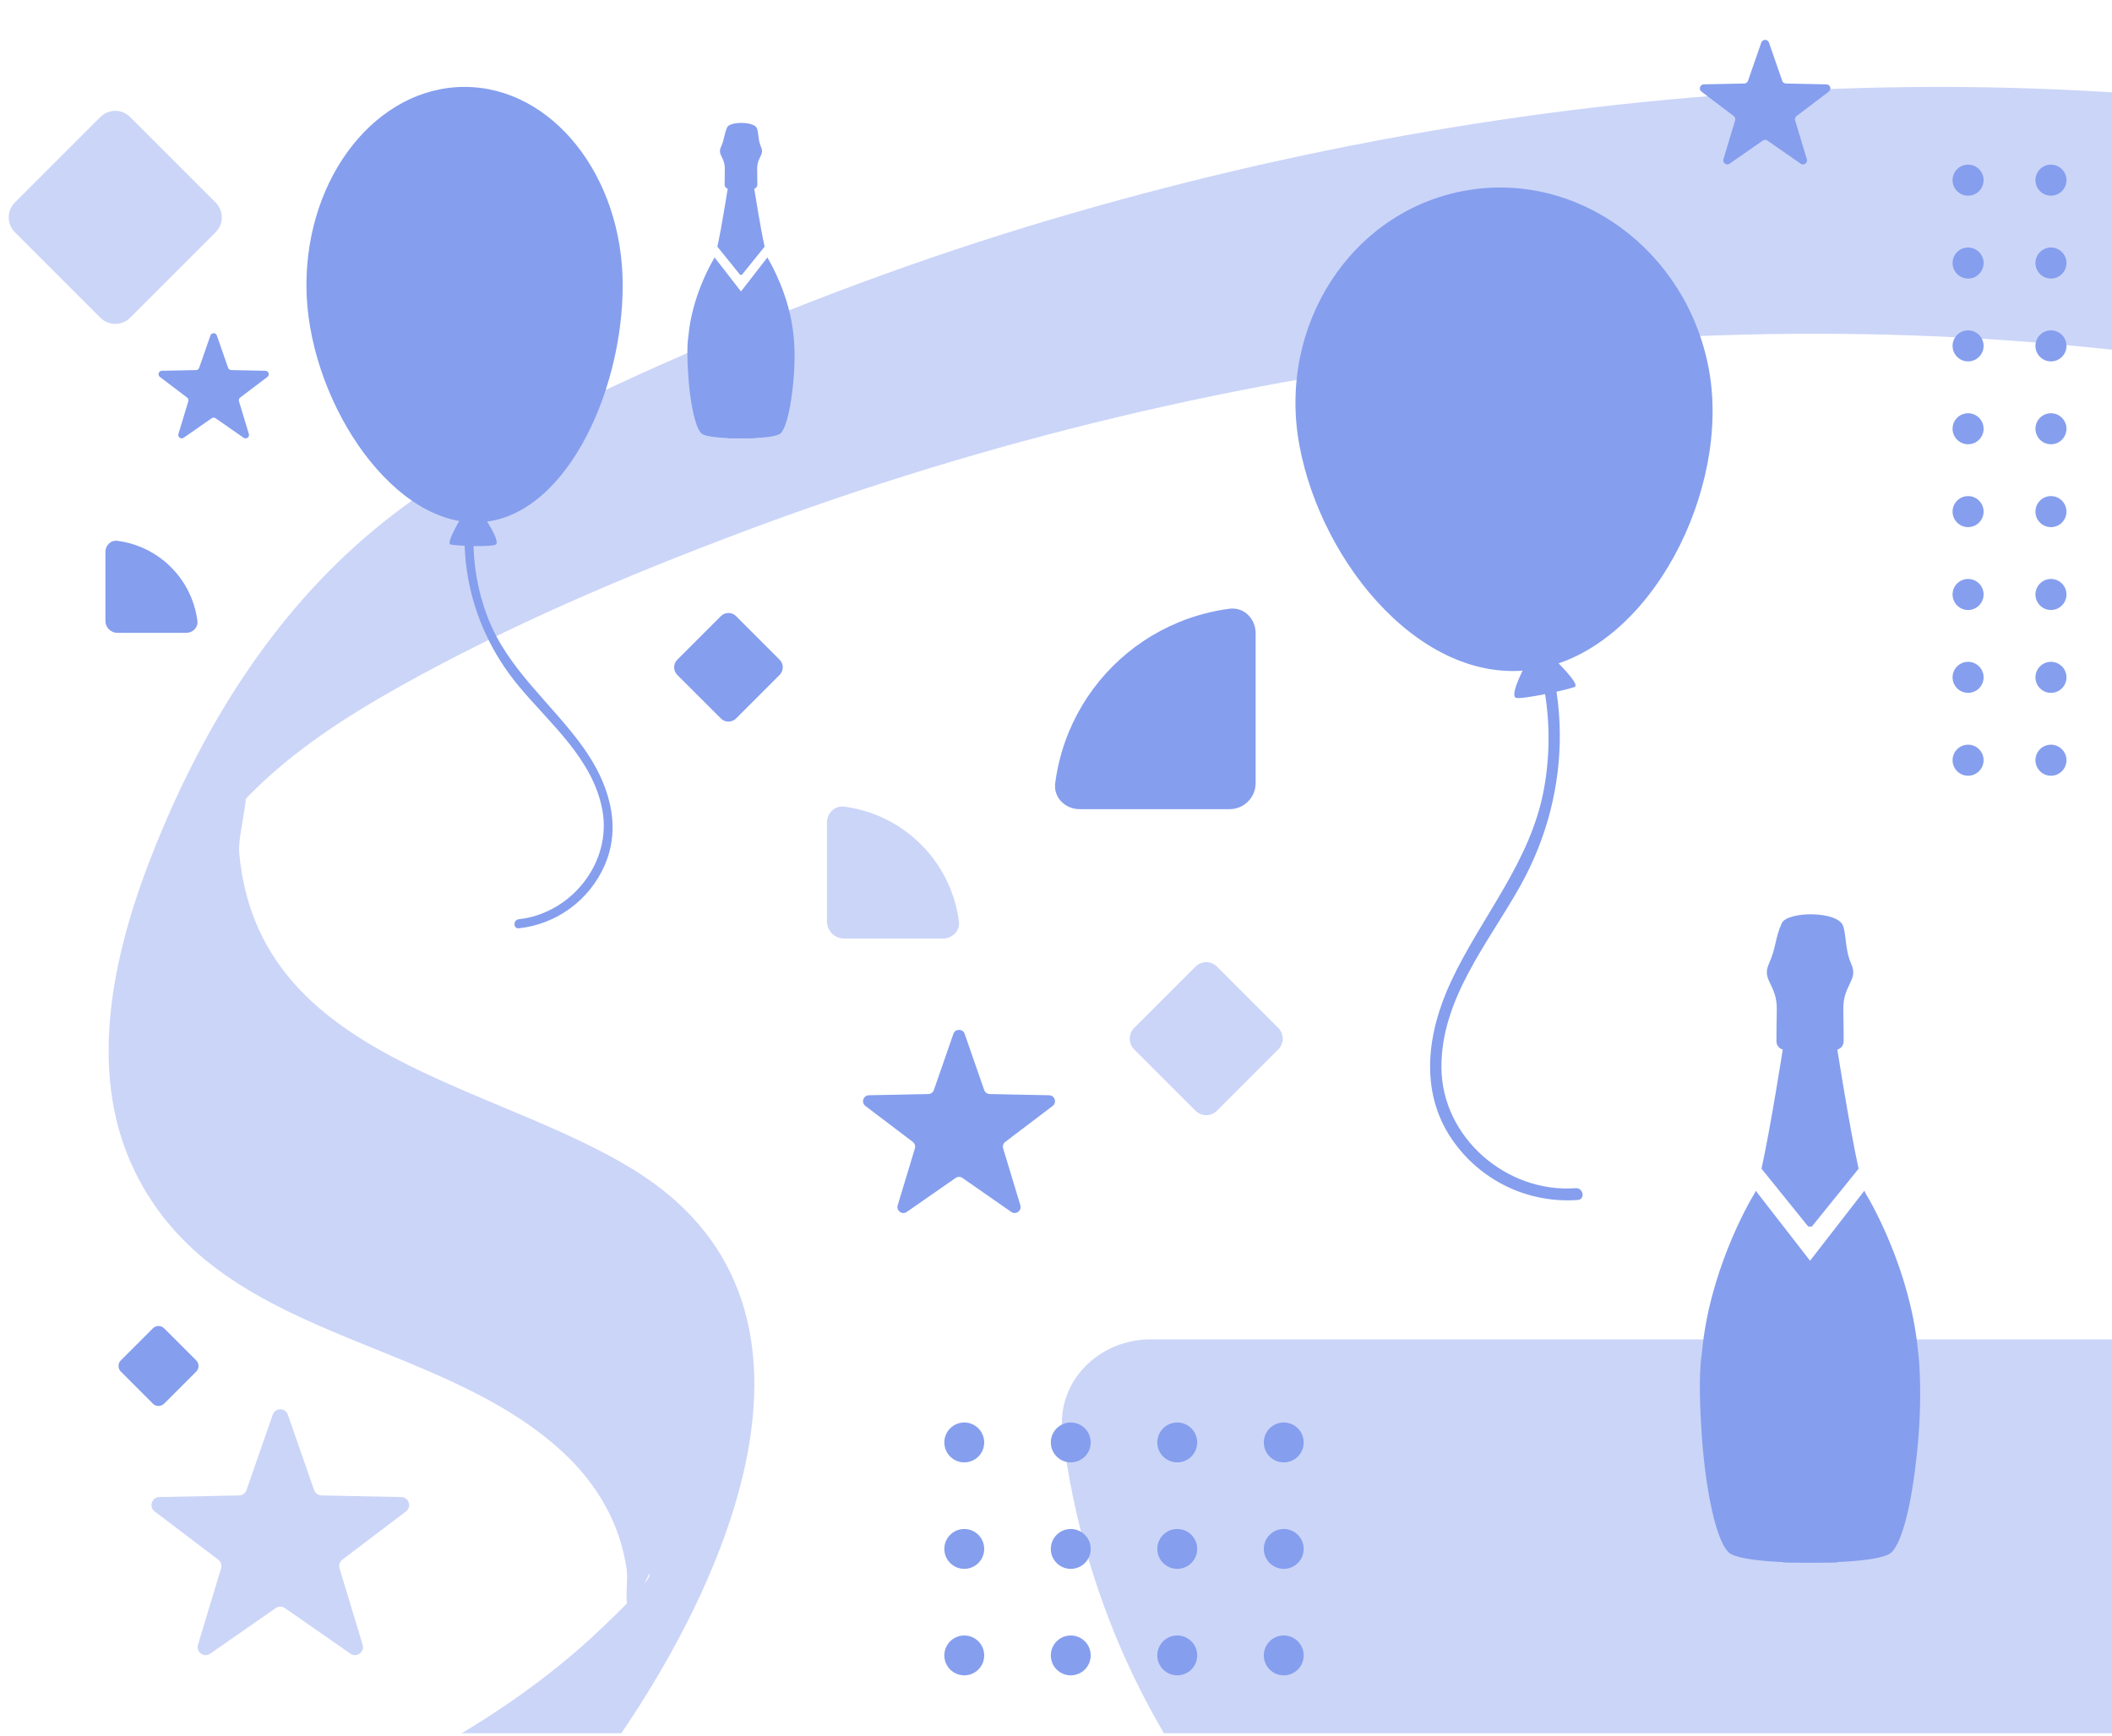 <svg width="146" height="120" viewBox="0 0 146 120" fill="none" xmlns="http://www.w3.org/2000/svg">
<g clip-path="url(#clip0_1622_510308)">
<path d="M83.036 241.339C67.911 237.766 53.67 229.546 44.634 216.662C39.962 210.006 37.059 202.121 36.123 194.047C35.53 188.937 35.152 181.267 38.064 177.144C46.12 165.746 61.83 160.06 75.066 158.042C92.733 155.354 110.727 159.313 127.854 163.427C159.281 170.986 197.133 180.76 224.67 157.595C237.227 147.031 245.533 130.84 250.008 115.294C254.096 101.096 254.122 86.014 249.355 71.988C238.876 41.17 210.73 20.617 180.299 12.096C146.028 2.494 108.116 4.916 74.181 14.725C65.403 17.258 56.797 20.368 48.422 24.009C40.855 27.308 33.159 30.838 26.649 35.983C19.322 41.78 14.298 49.725 10.811 58.323C7.976 65.297 5.829 73.826 9.316 80.972C15.045 92.731 30.17 92.267 38.948 100.426C41.285 102.599 42.891 105.357 43.329 108.552C43.415 109.17 43.2 110.562 43.406 111.171L43.277 112.125L44.892 108.775C45.227 109.204 41.353 112.786 40.967 113.147C34.843 118.764 27.207 122.81 19.511 125.816C-12.723 138.399 -48.755 132.412 -81.144 144.317C-96.493 149.96 -109.205 160.086 -118.06 173.846C-126.786 187.399 -133.615 204.457 -129.526 220.708C-128.513 224.728 -127.053 228.61 -125.902 232.595C-125.094 235.395 -123.213 241.7 -124.012 243.632C-124.502 244.8 -127.199 250.503 -124.82 250.581C-122.604 250.658 -119.099 242.06 -118.541 240.712C-115.002 232.191 -114.59 224.779 -117.227 215.958C-119.546 208.194 -122.518 200.721 -121.727 192.458C-120.516 179.772 -108.328 170.694 -97.721 165.248C-66.981 149.47 -30.743 154.984 1.861 146.086C16.986 141.955 32.421 134.499 41.8 121.47C49.891 110.227 59.158 90.712 44.171 81.101C34.328 74.788 17.871 73.405 16.54 59.001C16.411 57.644 17.355 54.964 16.892 53.916C14.959 55.559 14.049 58.185 15.698 56.648C16.29 56.09 16.806 55.385 17.39 54.81C20.336 51.864 23.866 49.579 27.482 47.544C35.126 43.249 43.312 39.779 51.506 36.704C84.917 24.173 122.202 19.646 157.486 25.796C188.974 31.284 220.144 47.501 235.595 76.652C242.492 89.673 245.67 104.506 243.36 119.151C241.324 132.077 233.508 141.345 221.853 147.589C189.927 164.69 152.848 149.195 120.278 142.942C90.981 137.316 57.501 140.134 39.386 166.992C30.067 180.812 24.459 198.015 28.015 214.661C31.21 229.606 41.139 242.103 54.048 249.979C60.456 253.887 67.473 256.593 74.756 258.319C78.493 259.204 84.582 241.7 83.036 241.339Z" fill="#CBD5F8"/>
<path d="M174.172 92.595C177.746 92.595 180.683 95.503 180.254 99.051C178.818 110.939 173.442 122.077 164.888 130.631C154.8 140.719 141.118 146.386 126.852 146.386C112.586 146.386 98.904 140.719 88.816 130.631C80.262 122.077 74.886 110.939 73.45 99.051C73.021 95.503 75.958 92.595 79.532 92.595L174.172 92.595Z" fill="#CBD5F8"/>
<path fill-rule="evenodd" clip-rule="evenodd" d="M66.659 101.096C67.42 101.096 68.037 100.479 68.037 99.718C68.037 98.956 67.42 98.339 66.659 98.339C65.898 98.339 65.281 98.957 65.281 99.718C65.281 100.479 65.898 101.096 66.659 101.096ZM74.02 101.096C74.781 101.096 75.399 100.479 75.399 99.718C75.399 98.956 74.781 98.339 74.02 98.339C73.26 98.339 72.642 98.957 72.642 99.718C72.642 100.479 73.26 101.096 74.02 101.096ZM82.76 99.718C82.76 100.479 82.143 101.096 81.382 101.096C80.621 101.096 80.004 100.479 80.004 99.718C80.004 98.957 80.621 98.339 81.382 98.339C82.144 98.339 82.76 98.956 82.76 99.718ZM88.744 101.096C89.505 101.096 90.122 100.479 90.122 99.718C90.122 98.956 89.505 98.339 88.744 98.339C87.983 98.339 87.366 98.957 87.366 99.718C87.366 100.479 87.983 101.096 88.744 101.096ZM66.659 108.457C67.42 108.457 68.037 107.84 68.037 107.079C68.037 106.318 67.42 105.701 66.659 105.701C65.898 105.701 65.281 106.318 65.281 107.079C65.281 107.84 65.898 108.457 66.659 108.457ZM75.399 107.079C75.399 107.84 74.782 108.457 74.02 108.457C73.259 108.457 72.642 107.84 72.642 107.079C72.642 106.318 73.259 105.701 74.02 105.701C74.782 105.701 75.399 106.318 75.399 107.079ZM81.382 108.457C82.143 108.457 82.76 107.84 82.76 107.079C82.76 106.318 82.143 105.701 81.382 105.701C80.621 105.701 80.004 106.318 80.004 107.079C80.004 107.84 80.621 108.457 81.382 108.457ZM88.744 108.457C89.505 108.457 90.122 107.84 90.122 107.079C90.122 106.318 89.505 105.701 88.744 105.701C87.983 105.701 87.366 106.318 87.366 107.079C87.366 107.84 87.983 108.457 88.744 108.457ZM68.037 114.441C68.037 115.202 67.42 115.819 66.659 115.819C65.898 115.819 65.281 115.202 65.281 114.441C65.281 113.68 65.898 113.063 66.659 113.063C67.42 113.063 68.037 113.679 68.037 114.441ZM74.02 115.819C74.781 115.819 75.399 115.202 75.399 114.441C75.399 113.679 74.781 113.063 74.02 113.063C73.26 113.063 72.642 113.68 72.642 114.441C72.642 115.202 73.26 115.819 74.02 115.819ZM82.76 114.441C82.76 115.202 82.143 115.819 81.382 115.819C80.621 115.819 80.004 115.202 80.004 114.441C80.004 113.68 80.621 113.063 81.382 113.063C82.144 113.063 82.76 113.679 82.76 114.441ZM88.744 115.819C89.505 115.819 90.122 115.202 90.122 114.441C90.122 113.679 89.505 113.063 88.744 113.063C87.983 113.063 87.366 113.68 87.366 114.441C87.366 115.202 87.983 115.819 88.744 115.819ZM66.659 123.18C67.42 123.18 68.037 122.563 68.037 121.802C68.037 121.041 67.42 120.424 66.659 120.424C65.898 120.424 65.281 121.041 65.281 121.802C65.281 122.563 65.898 123.18 66.659 123.18ZM75.399 121.802C75.399 122.563 74.782 123.18 74.02 123.18C73.259 123.18 72.642 122.563 72.642 121.802C72.642 121.041 73.259 120.424 74.02 120.424C74.782 120.424 75.399 121.041 75.399 121.802ZM81.382 123.18C82.143 123.18 82.76 122.563 82.76 121.802C82.76 121.041 82.143 120.424 81.382 120.424C80.621 120.424 80.004 121.041 80.004 121.802C80.004 122.563 80.621 123.18 81.382 123.18ZM88.744 123.18C89.505 123.18 90.122 122.563 90.122 121.802C90.122 121.041 89.505 120.424 88.744 120.424C87.983 120.424 87.366 121.041 87.366 121.802C87.366 122.563 87.983 123.18 88.744 123.18ZM68.037 129.164C68.037 129.925 67.42 130.542 66.659 130.542C65.898 130.542 65.281 129.925 65.281 129.164C65.281 128.403 65.898 127.786 66.659 127.786C67.42 127.785 68.037 128.403 68.037 129.164ZM74.02 130.542C74.781 130.542 75.399 129.925 75.399 129.164C75.399 128.403 74.781 127.785 74.02 127.786C73.26 127.786 72.642 128.403 72.642 129.164C72.642 129.925 73.26 130.542 74.02 130.542ZM82.76 129.164C82.76 129.925 82.143 130.542 81.382 130.542C80.621 130.542 80.004 129.925 80.004 129.164C80.004 128.403 80.621 127.786 81.382 127.786C82.144 127.785 82.76 128.403 82.76 129.164ZM88.744 130.542C89.505 130.542 90.122 129.925 90.122 129.164C90.122 128.403 89.505 127.785 88.744 127.786C87.983 127.786 87.366 128.403 87.366 129.164C87.366 129.925 87.983 130.542 88.744 130.542ZM68.037 136.526C68.037 137.287 67.42 137.904 66.659 137.904C65.898 137.904 65.281 137.287 65.281 136.526C65.281 135.765 65.898 135.147 66.659 135.147C67.42 135.147 68.037 135.765 68.037 136.526ZM74.02 137.904C74.781 137.904 75.399 137.287 75.399 136.526C75.399 135.765 74.781 135.147 74.02 135.147C73.26 135.147 72.642 135.765 72.642 136.526C72.642 137.287 73.26 137.904 74.02 137.904ZM82.76 136.526C82.76 137.287 82.143 137.904 81.382 137.904C80.621 137.904 80.004 137.287 80.004 136.526C80.004 135.765 80.621 135.147 81.382 135.147C82.144 135.147 82.76 135.765 82.76 136.526ZM88.744 137.904C89.505 137.904 90.122 137.287 90.122 136.526C90.122 135.765 89.505 135.147 88.744 135.147C87.983 135.147 87.366 135.765 87.366 136.526C87.366 137.287 87.983 137.904 88.744 137.904ZM66.659 145.265C67.42 145.265 68.037 144.648 68.037 143.887C68.037 143.126 67.42 142.509 66.659 142.509C65.898 142.509 65.281 143.126 65.281 143.887C65.281 144.648 65.898 145.265 66.659 145.265ZM75.399 143.887C75.399 144.648 74.782 145.265 74.02 145.265C73.259 145.265 72.642 144.648 72.642 143.887C72.642 143.126 73.259 142.509 74.02 142.509C74.782 142.509 75.399 143.126 75.399 143.887ZM81.382 145.265C82.143 145.265 82.76 144.648 82.76 143.887C82.76 143.126 82.143 142.509 81.382 142.509C80.621 142.509 80.004 143.126 80.004 143.887C80.004 144.648 80.621 145.265 81.382 145.265ZM88.744 145.265C89.505 145.265 90.122 144.648 90.122 143.887C90.122 143.126 89.505 142.509 88.744 142.509C87.983 142.509 87.366 143.126 87.366 143.887C87.366 144.648 87.983 145.265 88.744 145.265ZM66.659 152.627C67.42 152.627 68.037 152.01 68.037 151.249C68.037 150.488 67.42 149.871 66.659 149.871C65.898 149.871 65.281 150.488 65.281 151.249C65.281 152.01 65.898 152.627 66.659 152.627ZM75.399 151.249C75.399 152.01 74.782 152.627 74.02 152.627C73.259 152.627 72.642 152.01 72.642 151.249C72.642 150.488 73.259 149.871 74.02 149.871C74.782 149.871 75.399 150.488 75.399 151.249ZM81.382 152.627C82.143 152.627 82.76 152.01 82.76 151.249C82.76 150.488 82.143 149.871 81.382 149.871C80.621 149.871 80.004 150.488 80.004 151.249C80.004 152.01 80.621 152.627 81.382 152.627ZM88.744 152.627C89.505 152.627 90.122 152.01 90.122 151.249C90.122 150.488 89.505 149.871 88.744 149.871C87.983 149.871 87.366 150.488 87.366 151.249C87.366 152.01 87.983 152.627 88.744 152.627Z" fill="#859EEE"/>
<path fill-rule="evenodd" clip-rule="evenodd" d="M141.78 13.527C142.372 13.527 142.853 13.047 142.853 12.455C142.853 11.862 142.372 11.382 141.78 11.382C141.188 11.382 140.708 11.863 140.708 12.455C140.708 13.047 141.188 13.527 141.78 13.527ZM136.052 13.527C136.644 13.527 137.124 13.047 137.124 12.455C137.124 11.862 136.644 11.382 136.052 11.382C135.459 11.382 134.979 11.863 134.979 12.455C134.979 13.047 135.459 13.527 136.052 13.527ZM148.581 12.455C148.581 13.047 148.101 13.527 147.509 13.527C146.916 13.527 146.436 13.047 146.436 12.455C146.436 11.863 146.916 11.382 147.509 11.382C148.101 11.382 148.581 11.862 148.581 12.455ZM153.237 13.527C153.829 13.527 154.309 13.047 154.309 12.455C154.309 11.862 153.829 11.382 153.237 11.382C152.645 11.382 152.165 11.863 152.165 12.455C152.165 13.047 152.645 13.527 153.237 13.527ZM136.052 19.256C136.644 19.256 137.124 18.776 137.124 18.183C137.124 17.591 136.644 17.111 136.052 17.111C135.459 17.111 134.979 17.591 134.979 18.183C134.979 18.776 135.459 19.256 136.052 19.256ZM142.853 18.183C142.853 18.776 142.372 19.256 141.78 19.256C141.188 19.256 140.708 18.776 140.708 18.183C140.708 17.591 141.188 17.111 141.78 17.111C142.372 17.111 142.853 17.591 142.853 18.183ZM147.509 19.256C148.101 19.256 148.581 18.776 148.581 18.183C148.581 17.591 148.101 17.111 147.509 17.111C146.916 17.111 146.436 17.591 146.436 18.183C146.436 18.776 146.916 19.256 147.509 19.256ZM153.237 19.256C153.829 19.256 154.309 18.775 154.309 18.183C154.309 17.591 153.829 17.111 153.237 17.111C152.645 17.111 152.165 17.591 152.165 18.183C152.165 18.775 152.645 19.256 153.237 19.256ZM137.124 23.912C137.124 24.504 136.644 24.984 136.052 24.984C135.46 24.984 134.979 24.504 134.979 23.912C134.979 23.319 135.46 22.839 136.052 22.839C136.644 22.839 137.124 23.319 137.124 23.912ZM141.78 24.984C142.372 24.984 142.853 24.504 142.853 23.912C142.853 23.319 142.372 22.839 141.78 22.839C141.188 22.839 140.708 23.319 140.708 23.912C140.708 24.504 141.188 24.984 141.78 24.984ZM148.581 23.912C148.581 24.504 148.101 24.984 147.509 24.984C146.916 24.984 146.436 24.504 146.436 23.912C146.436 23.319 146.916 22.839 147.509 22.839C148.101 22.839 148.581 23.319 148.581 23.912ZM153.237 24.984C153.829 24.984 154.309 24.504 154.309 23.912C154.309 23.319 153.829 22.839 153.237 22.839C152.645 22.839 152.165 23.319 152.165 23.912C152.165 24.504 152.645 24.984 153.237 24.984ZM136.052 30.712C136.644 30.712 137.124 30.232 137.124 29.64C137.124 29.048 136.644 28.568 136.052 28.568C135.459 28.568 134.979 29.048 134.979 29.64C134.979 30.232 135.459 30.712 136.052 30.712ZM142.853 29.64C142.853 30.232 142.372 30.712 141.78 30.712C141.188 30.712 140.708 30.232 140.708 29.64C140.708 29.048 141.188 28.568 141.78 28.568C142.372 28.568 142.853 29.048 142.853 29.64ZM147.509 30.712C148.101 30.712 148.581 30.232 148.581 29.64C148.581 29.048 148.101 28.568 147.509 28.568C146.916 28.568 146.436 29.048 146.436 29.64C146.436 30.232 146.916 30.712 147.509 30.712ZM153.237 30.712C153.829 30.712 154.309 30.232 154.309 29.64C154.309 29.048 153.829 28.568 153.237 28.568C152.645 28.568 152.165 29.048 152.165 29.64C152.165 30.232 152.645 30.712 153.237 30.712ZM137.124 35.369C137.124 35.961 136.644 36.441 136.052 36.441C135.46 36.441 134.979 35.961 134.979 35.369C134.979 34.776 135.46 34.296 136.052 34.296C136.644 34.296 137.124 34.776 137.124 35.369ZM141.78 36.441C142.372 36.441 142.853 35.961 142.853 35.369C142.853 34.776 142.372 34.296 141.78 34.296C141.188 34.296 140.708 34.776 140.708 35.369C140.708 35.961 141.188 36.441 141.78 36.441ZM148.581 35.369C148.581 35.961 148.101 36.441 147.509 36.441C146.916 36.441 146.436 35.961 146.436 35.369C146.436 34.776 146.916 34.296 147.509 34.296C148.101 34.296 148.581 34.776 148.581 35.369ZM153.237 36.441C153.829 36.441 154.309 35.961 154.309 35.369C154.309 34.776 153.829 34.296 153.237 34.296C152.645 34.296 152.165 34.776 152.165 35.369C152.165 35.961 152.645 36.441 153.237 36.441ZM137.124 41.097C137.124 41.689 136.644 42.17 136.052 42.17C135.46 42.17 134.979 41.689 134.979 41.097C134.979 40.505 135.46 40.025 136.052 40.025C136.644 40.025 137.124 40.505 137.124 41.097ZM141.78 42.17C142.372 42.17 142.853 41.689 142.853 41.097C142.853 40.505 142.372 40.025 141.78 40.025C141.188 40.025 140.708 40.505 140.708 41.097C140.708 41.689 141.188 42.17 141.78 42.17ZM148.581 41.097C148.581 41.689 148.101 42.17 147.509 42.17C146.916 42.17 146.436 41.689 146.436 41.097C146.436 40.505 146.916 40.025 147.509 40.025C148.101 40.025 148.581 40.505 148.581 41.097ZM153.237 42.17C153.829 42.17 154.309 41.689 154.309 41.097C154.309 40.505 153.829 40.025 153.237 40.025C152.645 40.025 152.165 40.505 152.165 41.097C152.165 41.689 152.645 42.17 153.237 42.17ZM136.052 47.898C136.644 47.898 137.124 47.418 137.124 46.826C137.124 46.233 136.644 45.753 136.052 45.753C135.459 45.753 134.979 46.233 134.979 46.826C134.979 47.418 135.459 47.898 136.052 47.898ZM142.853 46.826C142.853 47.418 142.372 47.898 141.78 47.898C141.188 47.898 140.708 47.418 140.708 46.826C140.708 46.233 141.188 45.753 141.78 45.753C142.372 45.753 142.853 46.233 142.853 46.826ZM147.509 47.898C148.101 47.898 148.581 47.418 148.581 46.826C148.581 46.233 148.101 45.753 147.509 45.753C146.916 45.753 146.436 46.233 146.436 46.826C146.436 47.418 146.916 47.898 147.509 47.898ZM153.237 47.898C153.829 47.898 154.309 47.418 154.309 46.826C154.309 46.233 153.829 45.753 153.237 45.753C152.645 45.753 152.165 46.233 152.165 46.826C152.165 47.418 152.645 47.898 153.237 47.898ZM136.052 53.627C136.644 53.627 137.124 53.146 137.124 52.554C137.124 51.962 136.644 51.482 136.052 51.482C135.459 51.482 134.979 51.962 134.979 52.554C134.979 53.146 135.459 53.627 136.052 53.627ZM142.853 52.554C142.853 53.146 142.372 53.627 141.78 53.627C141.188 53.627 140.708 53.146 140.708 52.554C140.708 51.962 141.188 51.482 141.78 51.482C142.372 51.482 142.853 51.962 142.853 52.554ZM147.509 53.627C148.101 53.627 148.581 53.146 148.581 52.554C148.581 51.962 148.101 51.482 147.509 51.482C146.916 51.482 146.436 51.962 146.436 52.554C146.436 53.146 146.916 53.627 147.509 53.627ZM153.237 53.627C153.829 53.627 154.309 53.146 154.309 52.554C154.309 51.962 153.829 51.482 153.237 51.482C152.645 51.482 152.165 51.962 152.165 52.554C152.165 53.146 152.645 53.627 153.237 53.627Z" fill="#859EEE"/>
<path d="M100.311 67.843C102.429 63.322 105.813 59.585 106.733 54.537C107.621 49.675 106.618 44.682 104.027 40.493C103.746 40.04 104.493 39.684 104.771 40.132C108.79 46.629 108.797 54.642 105.084 61.263C102.884 65.187 99.624 69.041 99.644 73.779C99.663 78.639 104.16 82.495 108.925 82.141C109.45 82.102 109.606 82.914 109.075 82.954C105.634 83.21 102.313 81.615 100.361 78.747C98.082 75.398 98.676 71.333 100.311 67.843Z" fill="#859EEE"/>
<path d="M107.415 45.533C107.415 45.533 109.257 47.298 108.862 47.482C108.468 47.666 105.109 48.398 104.782 48.236C104.331 48.012 105.523 45.843 105.523 45.843L107.415 45.533Z" fill="#859EEE"/>
<path d="M89.824 30.774C91.351 39.039 98.511 47.674 106.329 46.23C114.147 44.787 119.661 33.811 118.135 25.545C116.608 17.279 109.033 11.749 101.215 13.193C93.398 14.637 88.298 22.508 89.824 30.774Z" fill="#859EEE"/>
<path d="M40.327 51.681C38.122 48.597 35.08 46.273 33.696 42.63C32.362 39.122 32.422 35.255 33.78 31.768C33.927 31.392 33.32 31.228 33.175 31.601C31.069 37.008 32.169 42.993 35.855 47.426C38.039 50.053 41.005 52.481 41.644 56.023C42.3 59.655 39.473 63.154 35.866 63.547C35.468 63.59 35.464 64.219 35.866 64.175C38.471 63.892 40.732 62.242 41.794 59.832C43.034 57.016 42.03 54.062 40.327 51.681Z" fill="#859EEE"/>
<path d="M31.945 35.673C31.945 35.673 30.813 37.539 31.133 37.637C31.453 37.736 34.062 37.834 34.284 37.637C34.59 37.365 33.401 35.638 33.401 35.638L31.945 35.673Z" fill="#859EEE"/>
<path d="M43.046 19.72C43.046 27.293 38.889 36.114 32.852 36.114C26.814 36.114 21.182 27.293 21.182 19.72C21.182 12.148 26.076 6.009 32.114 6.009C38.152 6.009 43.046 12.148 43.046 19.72Z" fill="#859EEE"/>
<path d="M65.177 64.884C65.832 64.884 66.372 64.35 66.288 63.699C66.184 62.899 65.975 62.113 65.664 61.364C65.202 60.248 64.524 59.234 63.67 58.38C62.816 57.526 61.802 56.848 60.686 56.386C59.937 56.076 59.152 55.867 58.351 55.763C57.7 55.678 57.166 56.218 57.166 56.874L57.166 63.696C57.166 64.352 57.698 64.884 58.354 64.884H65.177Z" fill="#CBD5F8"/>
<path d="M74.633 55.939C73.636 55.939 72.816 55.128 72.945 54.139C73.103 52.923 73.421 51.73 73.892 50.592C74.594 48.897 75.623 47.356 76.921 46.059C78.218 44.761 79.759 43.732 81.454 43.03C82.592 42.558 83.785 42.24 85.002 42.082C85.99 41.954 86.801 42.774 86.801 43.77L86.801 54.135C86.801 55.131 85.993 55.939 84.997 55.939H74.633Z" fill="#859EEE"/>
<path d="M12.873 43.748C13.331 43.748 13.707 43.375 13.648 42.922C13.575 42.363 13.43 41.815 13.213 41.293C12.891 40.514 12.418 39.807 11.822 39.212C11.227 38.616 10.52 38.143 9.741 37.821C9.219 37.604 8.671 37.459 8.113 37.386C7.659 37.327 7.286 37.703 7.286 38.161L7.286 42.919C7.286 43.377 7.657 43.748 8.115 43.748H12.873Z" fill="#859EEE"/>
<path d="M82.646 66.822C83.054 66.414 83.715 66.414 84.124 66.822L88.367 71.066C88.775 71.474 88.775 72.136 88.367 72.544L84.124 76.787C83.715 77.195 83.054 77.195 82.646 76.787L78.402 72.544C77.994 72.136 77.994 71.474 78.402 71.066L82.646 66.822Z" fill="#CBD5F8"/>
<path d="M10.572 91.828C10.785 91.614 11.131 91.614 11.345 91.828L13.564 94.046C13.777 94.26 13.777 94.606 13.564 94.819L11.345 97.038C11.131 97.251 10.785 97.251 10.572 97.038L8.353 94.819C8.14 94.606 8.14 94.26 8.353 94.046L10.572 91.828Z" fill="#859EEE"/>
<path d="M6.938 8.09C7.506 7.522 8.427 7.522 8.995 8.09L14.905 13.999C15.473 14.567 15.473 15.488 14.905 16.056L8.995 21.965C8.427 22.534 7.506 22.534 6.938 21.965L1.029 16.056C0.461 15.488 0.461 14.567 1.029 13.999L6.938 8.09Z" fill="#CBD5F8"/>
<path d="M18.855 97.796C19.027 97.301 19.727 97.301 19.899 97.796L21.712 103.009C21.788 103.228 21.991 103.376 22.223 103.381L27.741 103.493C28.265 103.504 28.482 104.17 28.064 104.487L23.666 107.822C23.481 107.961 23.404 108.201 23.47 108.422L25.069 113.705C25.221 114.207 24.654 114.619 24.223 114.32L19.693 111.167C19.503 111.035 19.251 111.035 19.061 111.167L14.531 114.32C14.1 114.619 13.534 114.207 13.685 113.705L15.284 108.422C15.351 108.201 15.273 107.961 15.088 107.822L10.69 104.487C10.272 104.17 10.489 103.504 11.013 103.493L16.531 103.381C16.763 103.376 16.966 103.228 17.042 103.009L18.855 97.796Z" fill="#CBD5F8"/>
<path d="M65.907 71.472C66.036 71.104 66.557 71.104 66.686 71.472L68.036 75.356C68.092 75.519 68.244 75.629 68.416 75.633L72.527 75.716C72.918 75.725 73.079 76.221 72.767 76.457L69.491 78.941C69.354 79.045 69.296 79.223 69.346 79.388L70.536 83.324C70.649 83.698 70.227 84.004 69.907 83.781L66.532 81.433C66.39 81.334 66.203 81.334 66.061 81.433L62.686 83.781C62.366 84.004 61.944 83.698 62.057 83.324L63.247 79.388C63.297 79.223 63.239 79.045 63.102 78.941L59.825 76.457C59.514 76.221 59.675 75.725 60.066 75.716L64.177 75.633C64.349 75.629 64.501 75.519 64.557 75.356L65.907 71.472Z" fill="#859EEE"/>
<path d="M121.756 2.945C121.844 2.694 122.199 2.694 122.286 2.945L123.204 5.585C123.242 5.696 123.345 5.771 123.463 5.774L126.258 5.831C126.524 5.836 126.633 6.173 126.421 6.334L124.194 8.023C124.1 8.094 124.061 8.215 124.095 8.327L124.904 11.004C124.981 11.258 124.694 11.466 124.476 11.315L122.181 9.718C122.085 9.651 121.957 9.651 121.861 9.718L119.566 11.315C119.348 11.466 119.061 11.258 119.138 11.004L119.948 8.327C119.981 8.215 119.942 8.094 119.849 8.023L117.621 6.334C117.409 6.173 117.519 5.836 117.784 5.831L120.58 5.774C120.697 5.771 120.8 5.696 120.838 5.585L121.756 2.945Z" fill="#859EEE"/>
<path d="M14.545 23.195C14.619 22.983 14.918 22.983 14.992 23.195L15.767 25.425C15.8 25.518 15.887 25.582 15.986 25.584L18.347 25.632C18.571 25.636 18.664 25.921 18.485 26.057L16.603 27.483C16.524 27.543 16.491 27.646 16.52 27.741L17.204 30C17.268 30.215 17.026 30.391 16.842 30.263L14.904 28.915C14.823 28.858 14.715 28.858 14.633 28.915L12.695 30.263C12.511 30.391 12.269 30.215 12.334 30L13.018 27.741C13.046 27.646 13.013 27.543 12.934 27.483L11.053 26.057C10.874 25.921 10.966 25.636 11.191 25.632L13.551 25.584C13.65 25.582 13.738 25.518 13.77 25.425L14.545 23.195Z" fill="#859EEE"/>
<path fill-rule="evenodd" clip-rule="evenodd" d="M127.593 65.007C127.655 65.523 127.722 66.077 127.972 66.629C128.247 67.236 128.073 67.597 127.851 68.058C127.65 68.475 127.41 68.973 127.426 69.808C127.444 70.754 127.45 71.495 127.451 71.978C127.452 72.26 127.261 72.495 127.003 72.564L127.015 72.565C127.015 72.565 127.85 77.919 128.484 80.798L128.483 80.794L125.252 84.791H125.001L121.771 80.794C122.404 77.913 123.239 72.565 123.239 72.565L123.25 72.564C122.993 72.495 122.802 72.26 122.802 71.978C122.803 71.495 122.809 70.754 122.827 69.808C122.843 68.973 122.603 68.475 122.402 68.058C122.18 67.597 122.006 67.236 122.281 66.629C122.548 66.04 122.646 65.609 122.744 65.182C122.837 64.772 122.93 64.365 123.171 63.823C123.542 62.989 127.098 62.944 127.425 64.046C127.513 64.343 127.552 64.667 127.593 65.007ZM128.973 82.512C129.505 83.378 131.989 87.855 132.558 93.089C133.004 96.679 132.5 100.677 132.432 101.189C132.066 104.374 131.38 107.011 130.594 107.435C129.975 107.769 128.477 107.922 126.995 107.988L126.996 108.017C126.996 108.017 126.202 108.04 125.127 108.033C124.052 108.04 123.258 108.017 123.258 108.017L123.259 107.988C121.777 107.922 120.279 107.769 119.66 107.435C118.66 106.895 117.822 102.776 117.598 98.502C117.496 96.846 117.443 94.801 117.658 93.457L117.659 93.454C118.148 88.065 120.737 83.398 121.281 82.512C121.31 82.465 121.341 82.395 121.375 82.304L121.371 82.316L125.042 87.048L125.127 87.158L125.211 87.048L128.882 82.316L128.878 82.3C128.912 82.393 128.944 82.465 128.973 82.512Z" fill="#859EEE"/>
<path fill-rule="evenodd" clip-rule="evenodd" d="M52.423 9.372C52.454 9.624 52.486 9.893 52.608 10.162C52.742 10.457 52.657 10.633 52.549 10.857C52.451 11.06 52.334 11.302 52.342 11.708C52.351 12.168 52.354 12.529 52.354 12.764C52.355 12.901 52.262 13.015 52.136 13.049L52.142 13.05C52.142 13.05 52.548 15.654 52.857 17.055L52.856 17.053L51.285 18.998H51.162L49.591 17.053C49.899 15.652 50.305 13.05 50.305 13.05L50.311 13.049C50.185 13.015 50.092 12.901 50.093 12.764C50.093 12.529 50.096 12.168 50.105 11.708C50.113 11.302 49.996 11.059 49.898 10.857C49.79 10.633 49.705 10.457 49.839 10.162C49.969 9.875 50.017 9.665 50.064 9.458C50.109 9.258 50.154 9.06 50.272 8.796C50.452 8.391 52.183 8.369 52.342 8.905C52.385 9.049 52.404 9.207 52.423 9.372ZM53.095 17.889C53.353 18.31 54.562 20.489 54.839 23.035C55.056 24.783 54.81 26.729 54.778 26.976C54.6 28.526 54.266 29.808 53.883 30.015C53.582 30.177 52.853 30.252 52.132 30.284L52.133 30.298C52.133 30.298 51.746 30.309 51.224 30.306C50.701 30.309 50.314 30.298 50.314 30.298L50.315 30.284C49.594 30.252 48.865 30.177 48.564 30.015C48.077 29.752 47.669 27.748 47.561 25.669C47.511 24.863 47.485 23.868 47.59 23.214L47.59 23.213C47.828 20.591 49.088 18.32 49.352 17.889C49.366 17.866 49.382 17.832 49.398 17.788L49.396 17.794L51.182 20.096L51.223 20.149L51.265 20.096L53.05 17.794L53.048 17.786C53.065 17.831 53.081 17.866 53.095 17.889Z" fill="#859EEE"/>
<path d="M49.833 42.594C50.122 42.304 50.592 42.304 50.882 42.594L53.895 45.607C54.185 45.897 54.185 46.366 53.895 46.656L50.882 49.669C50.592 49.959 50.122 49.959 49.833 49.669L46.819 46.656C46.53 46.366 46.53 45.897 46.819 45.607L49.833 42.594Z" fill="#859EEE"/>
</g>
<defs>
<clipPath id="clip0_1622_510308">
<rect width="146" height="119" fill="white" transform="translate(0 0.819)"/>
</clipPath>
</defs>
</svg>
